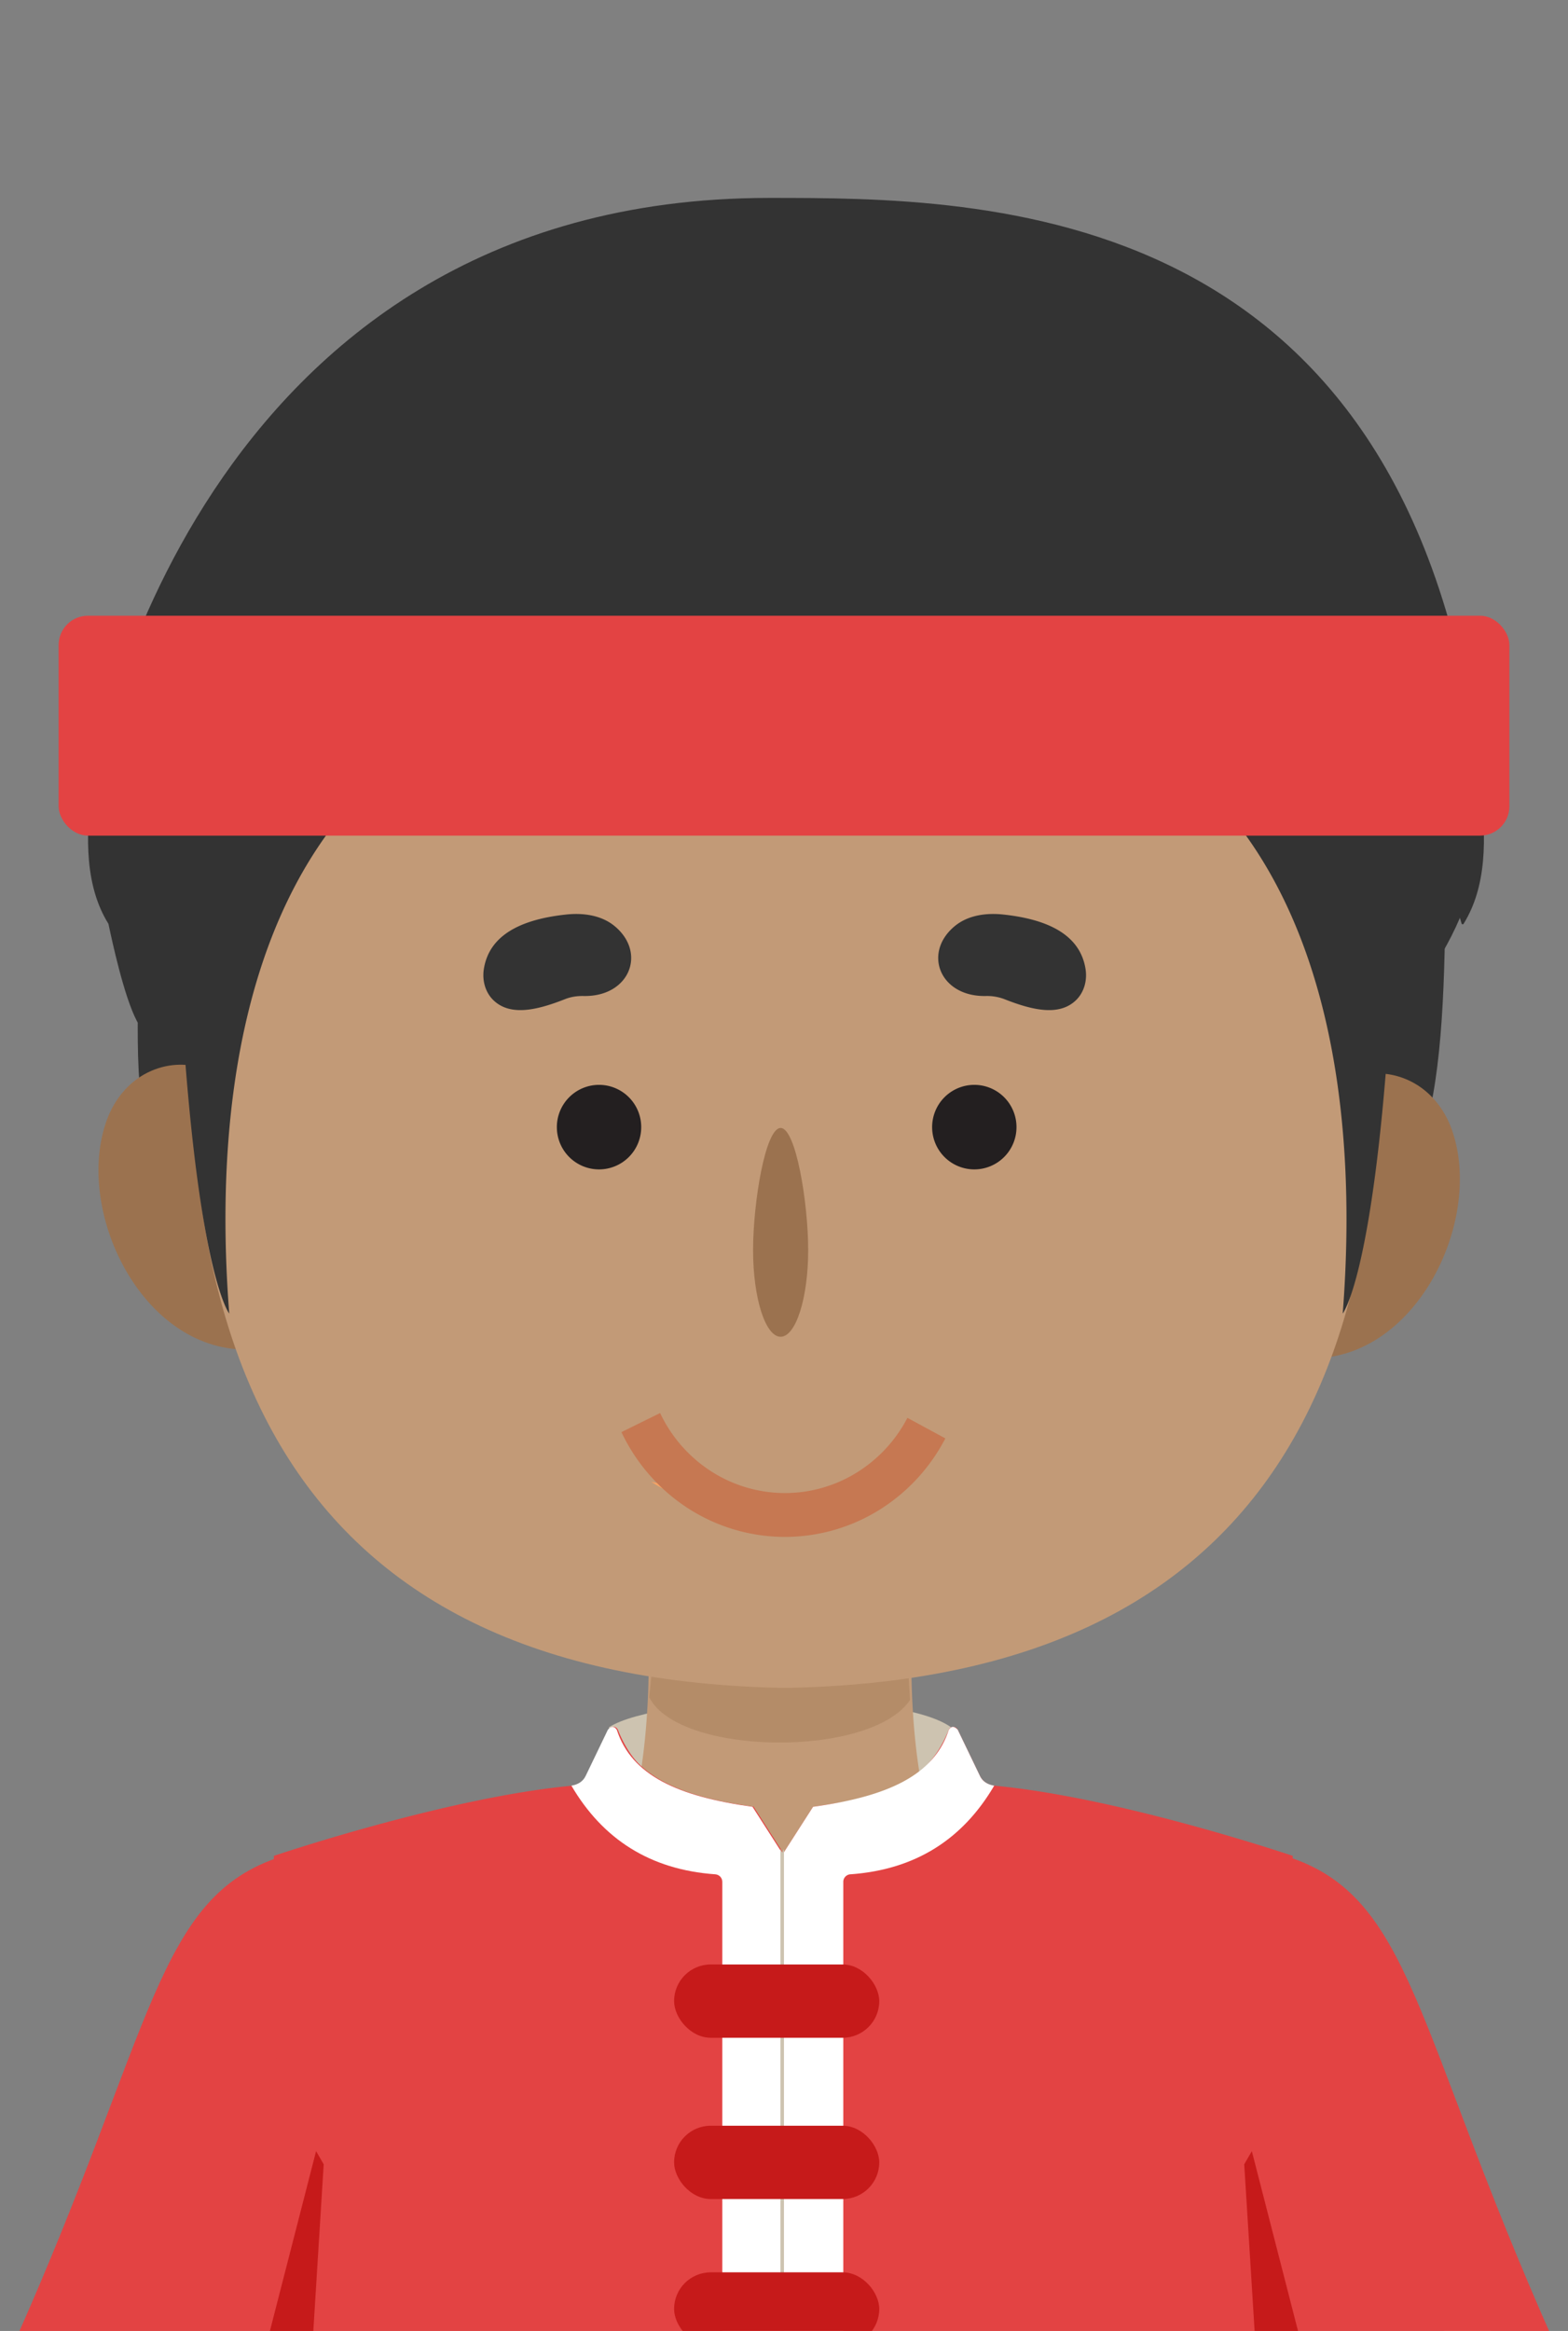 <?xml version="1.0" encoding="UTF-8"?>
<svg xmlns="http://www.w3.org/2000/svg" width="107" height="159" fill="none">
  <rect width="100%" height="100%" fill="#808080" stroke="none"/>
  <g clip-path="url(#a)">
    <path fill="#E34343" d="m11.79 225.802-2.244-7.173a48 48 0 0 1-.067-6.428c.958-17.095 3.461-33.44 8.006-48.794l-11.893-5.865c-3.014 15.249-4.242 44.981-4.57 54.576a53 53 0 0 0 .13 5.964c-.136 6.067-1.631 11.54-1.036 15.142.125.754.53 1.439 1.134 1.947l2.408 2.024c.56 1.835 1.685 2.854 3.856 2.361.953 1.28 1.83 2.344 2.632 2.614.237.08.482-.103.435-.335-.435-2.174-2.5-12.57-2.043-12.657 1.537-.291 2.1 5.729 3.321 5.492.995-.194.459-5.533.227-7.501a7.4 7.4 0 0 0-.293-1.366z"></path>
    <path fill="#E34343" d="M19.195 126.638c-8.538 2.755-8.64 11.654-18.148 33.003l20.309 6.392 2.9-17.749-5.06-21.647z"></path>
    <path fill="#FBD3A8" d="m95.249 225.802 2.245-7.173c.167-2.138.187-4.286.067-6.428-.959-17.095-3.462-33.44-8.006-48.794l11.892-5.865c3.015 15.249 4.243 44.981 4.571 54.576.068 1.989.024 3.98-.131 5.964.136 6.067 1.632 11.54 1.037 15.142a3.25 3.25 0 0 1-1.134 1.947l-2.409 2.024c-.56 1.835-1.685 2.854-3.856 2.361-.953 1.28-1.829 2.344-2.631 2.614-.237.08-.482-.103-.436-.335.436-2.174 2.5-12.57 2.043-12.657-1.537-.291-2.1 5.729-3.32 5.492-.995-.194-.46-5.533-.227-7.501q.082-.696.292-1.366z"></path>
    <path fill="#E34343" d="M87.843 126.638c8.538 2.755 8.64 11.654 18.148 33.003l-20.309 6.392-2.9-17.749 5.06-21.647z"></path>
    <path fill="#333" d="M96.956 77.928c1.366-3.77 1.647-9.968 1.67-16.742 0-.147.19-.213.279-.095.364.486.623 1.153.834 1.906.017.062.101.075.135.02 1.539-2.482 1.624-5.712 1.103-9.623h-26.79v42.4l22.77-17.866z"></path>
    <path fill="#333" d="M10.317 77.928C8.95 74.158 9.52 68.774 9.497 62c0-.147 1.088-.618 1-.5-.365.486 1.21 3.248 1 4-1.18 12.428-4.064-2.428-4.098-2.483-1.54-2.482-1.624-5.712-1.103-9.623 0 0 6.738-39.894 46.2-39.894 14.67 0 44 0 48.5 39.894 3.389 30.04-67.91 42.4-67.91 42.4l-22.77-17.866"></path>
    <path fill="#CDC3B0" d="M41.555 117.819c3.466-2.216 19.873-2.632 23.406.047-.838 6.808-5.13 11.033-11.767 13.502-8.034-3.064-11.64-7.676-11.64-13.549"></path>
    <path fill="#C29A77" d="M62.203 111.718H44.255c.15 7.276-.864 11.857-1.934 14.723a2.8 2.8 0 0 0 .777 3.063c3.92 3.499 15.632 4.753 20.4-.379a2.8 2.8 0 0 0 .573-2.863c-1.045-2.876-2.015-7.419-1.868-14.545z"></path>
    <path fill="#9B724F" d="m44.79 110.883 17.024.116.284 4.963c-2.672 3.981-15.804 3.814-17.793-.187l.483-4.892z" opacity=".35"></path>
    <path fill="#9B724F" d="M16.793 92.057c-7.164 0-11.732-9.51-9.508-15.648.537-1.484 1.601-2.748 3.054-3.37 2.592-1.109 4.93.256 6.453 1.275v17.743M89.547 92.653c7.164 0 11.732-9.51 9.508-15.649-.537-1.484-1.601-2.747-3.055-3.369-2.591-1.109-4.93.256-6.452 1.274v17.744z"></path>
    <path fill="#C29A77" d="M82.496 54s-5.297-5.346-10.5-6.5c-6.31-1.4-10.888 2.242-17.928 2-6.765-.232-11.015-3.952-17.072-3-5.955.936-12.5 7.5-12.5 7.5H14.405c-5.283 36.821 4.174 60.301 38.662 61.126h1C88.556 114.301 98.013 90.821 92.73 54c-.66-4.603 1.101 5.003 0 0z"></path>
    <path fill="#333" d="M67.266 67.94c-3.124.058-4.309-2.933-2.13-4.754.907-.759 2.152-.93 3.33-.804 3.243.347 5.252 1.492 5.61 3.706.129.798-.1 1.636-.698 2.182-1.143 1.043-2.917.644-4.85-.12a3.3 3.3 0 0 0-1.263-.21zM39.829 67.94c3.124.058 4.308-2.933 2.13-4.754-.908-.759-2.152-.93-3.33-.804-3.243.347-5.253 1.492-5.61 3.706-.129.798.1 1.636.698 2.182 1.142 1.043 2.917.644 4.85-.12.402-.158.832-.22 1.263-.21zM12.499 70.464C13.653 87.138 15.643 89.6 15.643 89.6c-1.118-14.353 1.274-28.108 9.712-36.206H12.078s-.023 10.654.42 17.07M94.77 70.464C93.617 87.138 91.627 89.6 91.627 89.6c1.118-14.353-1.274-28.108-9.712-36.206h13.277s.024 10.654-.42 17.07"></path>
    <path fill="#E34343" d="m53.477 126.449-2.055-3.204c-4.317-.655-7.6-1.146-9.257-5.244-.108-.267-.486-.275-.61-.016l-1.513 3.142a1.21 1.21 0 0 1-.98.677c-8.597.798-20.375 4.789-20.375 4.789l.814 63.213-5.624 30.512a1.82 1.82 0 0 0 .853 1.863c7.748 4.645 21.82 7.108 32.647 5.018a1.63 1.63 0 0 0 1.21-1.014l5.06-17.88-.17-81.854z"></path>
    <path fill="#E34343" d="m53.649 208.304-5.06 17.88c-.242.7-1.21 1.014-1.21 1.014l-3.475.507 5.093-17.948c.241-.851.364-1.731.364-2.615v-78.778c0-.27-.21-.495-.481-.514-4.459-.315-7.68-2.404-9.818-6.046.457-.077.798-.287.98-.677l1.512-3.142c.259-.276.455-.23.61.016 1.005 3.11 4.191 4.545 9.258 5.244l2.054 3.205.17 81.854z"></path>
    <path fill="#E34343" d="m53.428 126.449 2.055-3.204c4.316-.655 7.6-1.146 9.257-5.244.108-.267.485-.275.61-.016l1.513 3.142c.184.381.556.638.979.677 8.597.798 20.375 4.789 20.375 4.789l-.814 63.213 5.624 30.512a1.82 1.82 0 0 1-.852 1.863c-7.749 4.645-21.82 7.108-32.647 5.018a1.63 1.63 0 0 1-1.21-1.014l-5.06-17.88.17-81.854z"></path>
    <path fill="#fff" d="m53.258 208.304 5.06 17.88c.242.7 1.21 1.014 1.21 1.014l3.475.507-5.093-17.948a9.6 9.6 0 0 1-.364-2.615v-78.778c0-.27.21-.495.48-.514 4.46-.315 7.681-2.404 9.818-6.046-.456-.077-.797-.287-.979-.677l-1.512-3.142c-.26-.276-.455-.23-.61.016-1.006 3.11-4.191 4.545-9.258 5.244l-2.055 3.205-.17 81.854z"></path>
    <path fill="#fff" d="m53.578 208.304-5.06 17.88c-.242.7-1.21 1.014-1.21 1.014l-3.475.507 5.093-17.948c.241-.851.364-1.731.364-2.615v-78.778c0-.27-.21-.495-.48-.514-4.46-.315-7.681-2.404-9.818-6.046.456-.077.797-.287.979-.677l1.512-3.142c.26-.276.455-.23.61.016 1.005 3.11 4.191 4.545 9.258 5.244l2.055 3.205.17 81.854z"></path>
    <path fill="#CDC3B0" d="m53.497 209.618-.12-.42-.12.42v-83.49l.12.224.12-.224z"></path>
    <path fill="#C61A1A" d="m19.459 189.848-.316-24.46-2.19-.684 4.616-17.971.52.899zM87.536 189.848l.316-24.46 2.19-.684-4.617-17.971-.519.899z"></path>
    <path fill="#F8A364" d="M44.438 101.077c1.46.29 2.879.588 4.302.798 1.422.201 2.838.33 4.258.342 1.419.016 2.836-.082 4.258-.264 1.421-.19 2.84-.481 4.3-.78-1.258.804-2.648 1.388-4.098 1.778-1.45.4-2.964.587-4.474.572a16.8 16.8 0 0 1-4.458-.656c-1.442-.41-2.826-.998-4.089-1.79"></path>
    <path fill="#C67852" d="M64.51 98.116a12.55 12.55 0 0 1-4.66 4.972 12.2 12.2 0 0 1-6.52 1.745 12.2 12.2 0 0 1-6.45-1.996 12.6 12.6 0 0 1-4.474-5.149l2.64-1.302a9.6 9.6 0 0 0 3.414 3.931 9.33 9.33 0 0 0 4.925 1.525 9.3 9.3 0 0 0 4.978-1.333 9.6 9.6 0 0 0 3.559-3.796z"></path>
    <path fill="#231F20" d="M66.487 79.767a2.88 2.88 0 0 0 2.878-2.883A2.88 2.88 0 0 0 66.487 74a2.88 2.88 0 0 0-2.878 2.884 2.88 2.88 0 0 0 2.878 2.883M40.878 79.767a2.88 2.88 0 0 0 2.878-2.883A2.88 2.88 0 0 0 40.878 74 2.88 2.88 0 0 0 38 76.884a2.88 2.88 0 0 0 2.878 2.883"></path>
    <path fill="#9B724F" d="M55.15 85.28c0 3.258-.841 5.903-1.88 5.903s-1.88-2.636-1.88-5.904.842-8.338 1.88-8.338 1.88 5.08 1.88 8.338"></path>
    <rect width="99" height="15" x="4" y="42" fill="#E34343" rx="2"></rect>
    <rect width="14" height="5" x="46" y="134" fill="#C61A1A" rx="2.5"></rect>
    <rect width="14" height="5" x="46" y="145" fill="#C61A1A" rx="2.5"></rect>
    <rect width="14" height="5" x="46" y="155" fill="#C61A1A" rx="2.5"></rect>
  </g>
  <defs>
    <clipPath id="a">
      <path fill="#fff" d="M0 0h107v159H0z"></path>
    </clipPath>
  </defs>
</svg>
